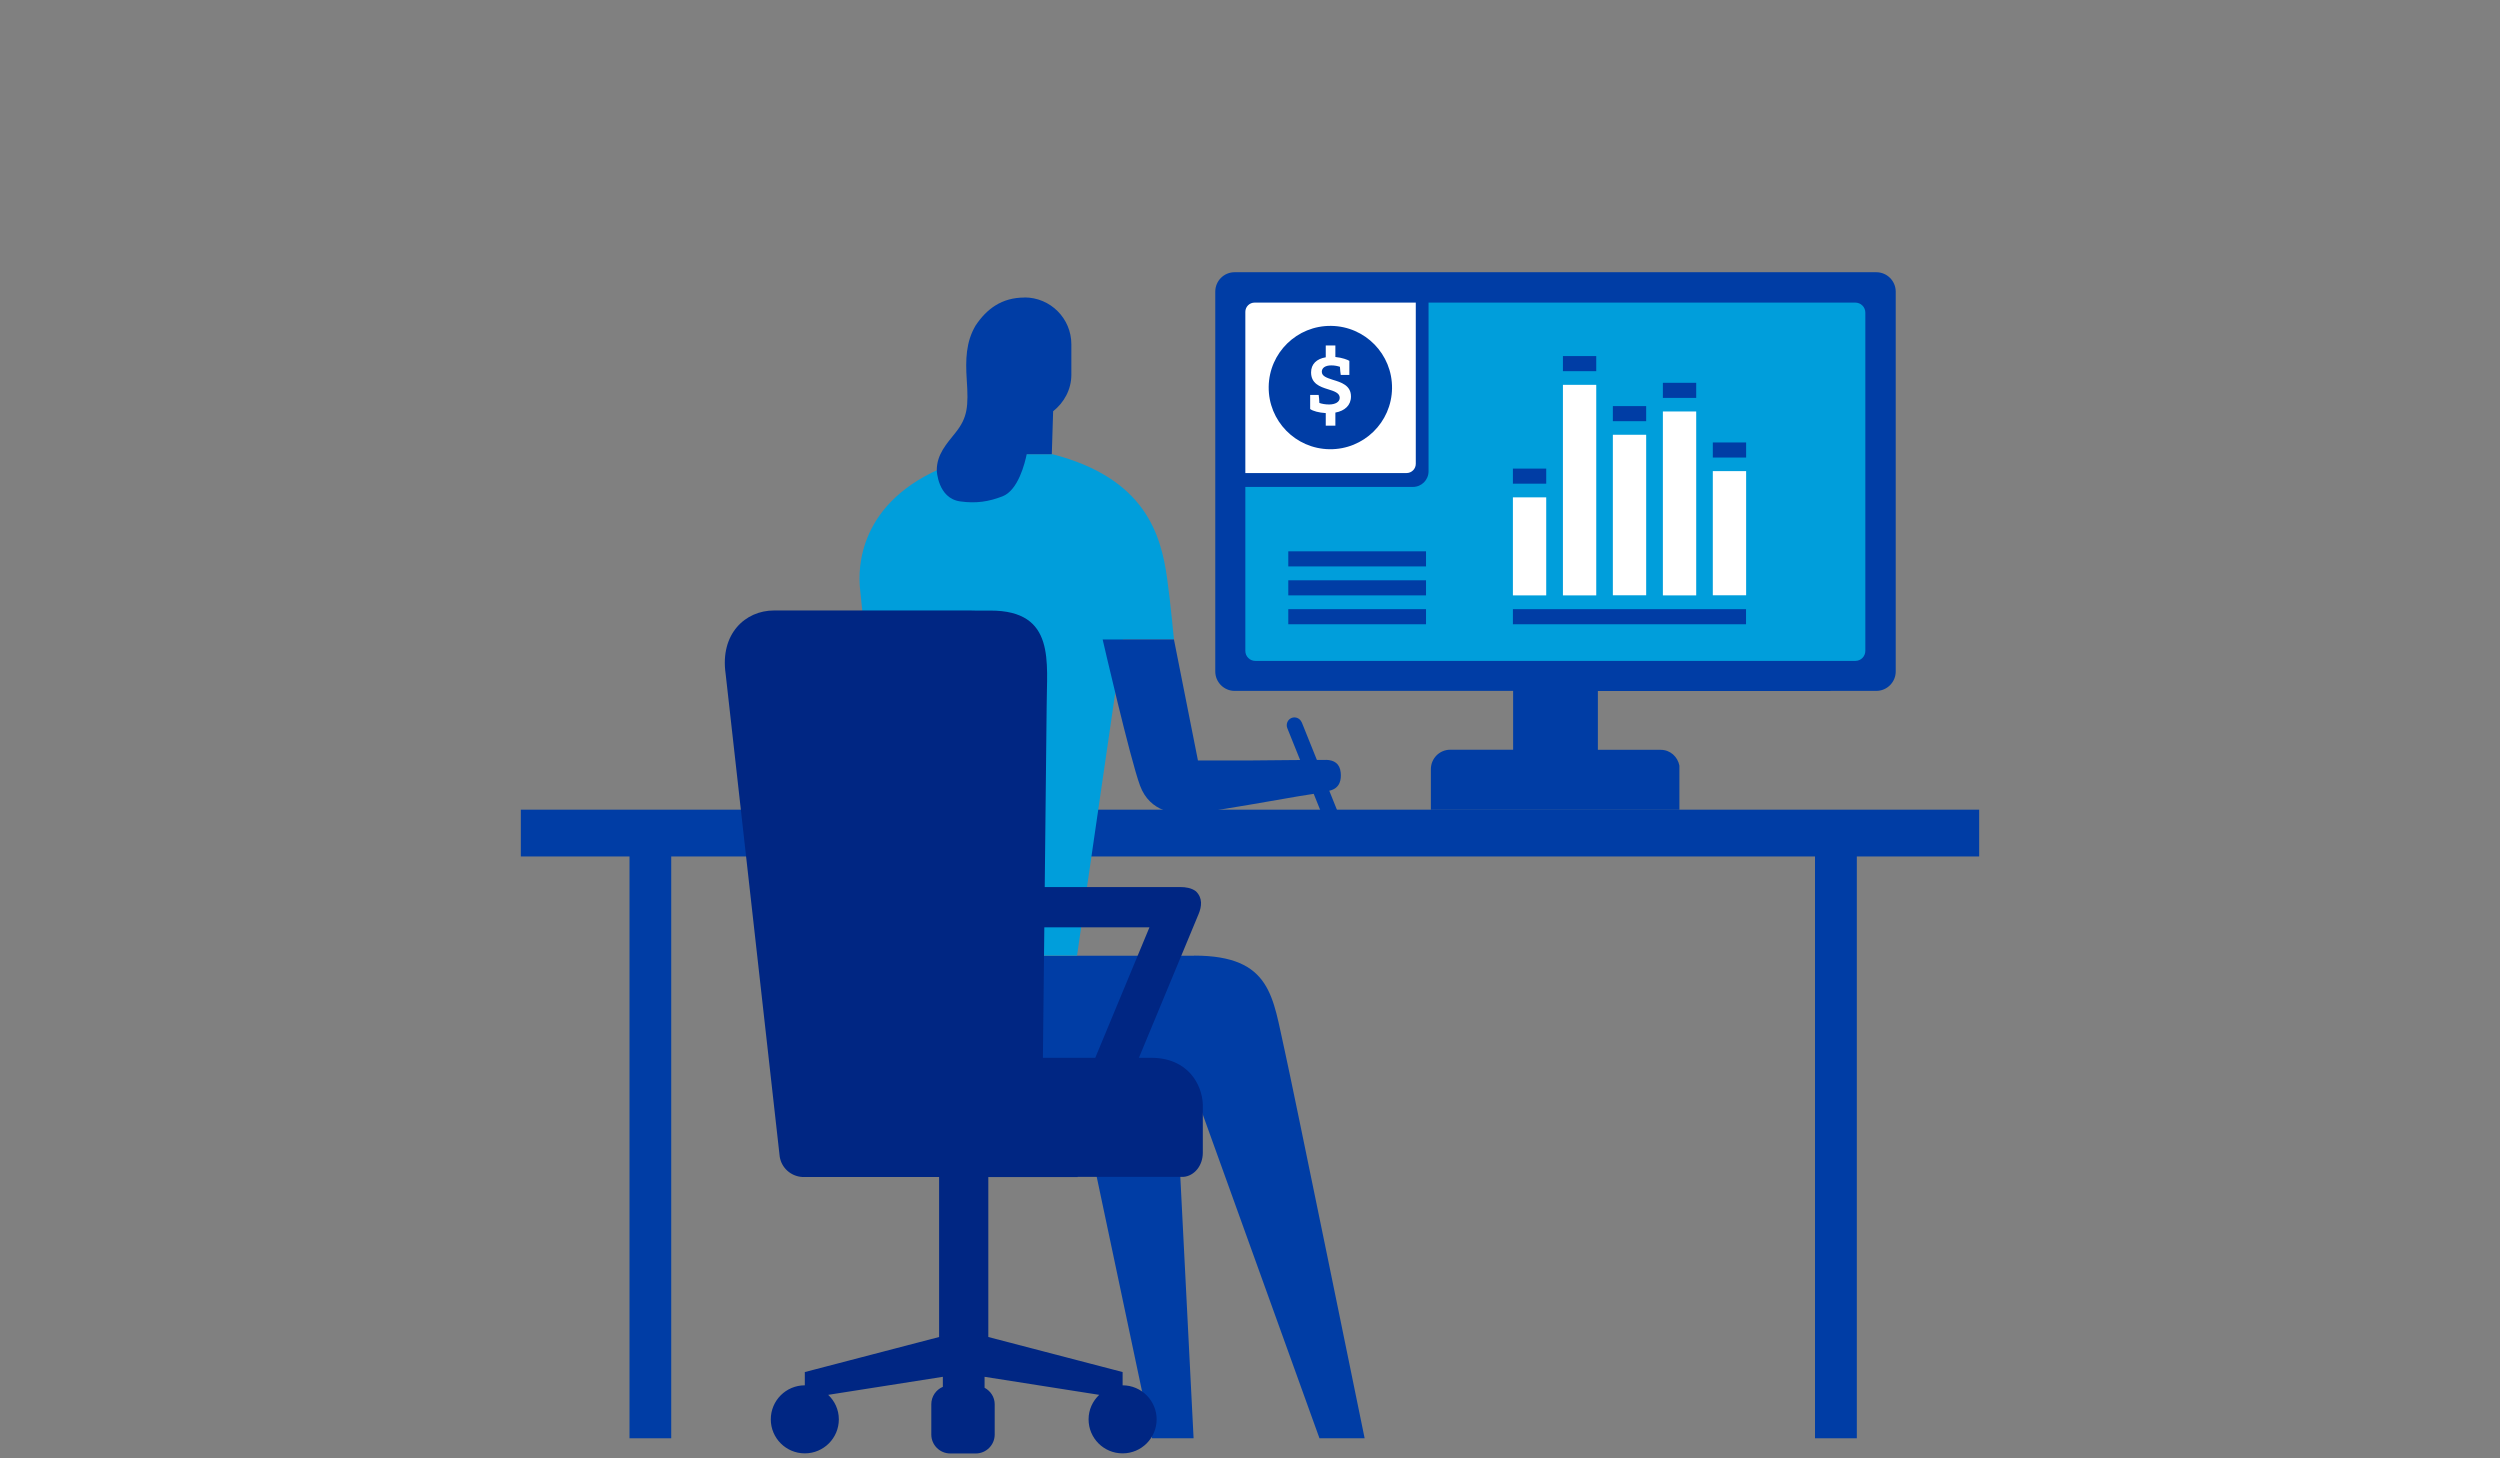 <svg width="480" height="280" viewBox="0 0 480 280" fill="none" xmlns="http://www.w3.org/2000/svg">
<rect x="0" y="0" width="480" height="280" fill="#808080" stroke="none"/>
<path d="M351.438 132.65H360.246C362.307 132.65 363.979 130.978 363.979 128.917V56C363.979 53.939 362.307 52.267 360.246 52.267H237.046C234.985 52.267 233.332 53.939 233.332 56V128.917C233.332 130.978 235.004 132.65 237.046 132.65H290.518V143.947H278.443C276.382 143.947 274.729 145.62 274.729 147.681V155.478H322.446V147C322.115 145.289 320.677 143.967 318.868 143.967H306.793V132.67H351.438V132.65Z" fill="#003DA5"/>
<path d="M303 126.894H356.219C357.289 126.894 358.144 126.039 358.144 124.969V60.025C358.144 58.956 357.289 58.1 356.219 58.1H241.031C239.961 58.1 239.105 58.956 239.105 60.025V124.969C239.105 126.039 239.961 126.894 241.031 126.894H287.036" fill="#009EDB"/>
<path d="M271.285 93.489H238.035C237.588 93.489 237.219 93.119 237.219 92.672V58.994C237.219 57.575 238.385 56.408 239.805 56.408H273.463C273.91 56.408 274.28 56.778 274.28 57.225V90.494C274.28 92.147 272.938 93.489 271.285 93.489Z" fill="#003DA5"/>
<path d="M270.061 90.825H239.105V59.869C239.105 58.897 239.903 58.1 240.875 58.1H271.831V89.055C271.831 90.028 271.033 90.825 270.061 90.825Z" fill="white"/>
<path d="M249.915 138.678C249.604 137.919 248.749 137.55 247.99 137.841C247.232 138.153 246.863 139.008 247.154 139.786L253.94 156.664L256.332 158.608L256.721 155.555L249.935 138.678H249.915Z" fill="#003DA5"/>
<path d="M182.833 155.458H182.367H137.061H123.314H100V164.442H120.864V276.15H128.875V164.442H195.861H185.692H301.833H348.481V276.15H356.511V164.442H380V155.458H182.833Z" fill="#003DA5"/>
<path d="M273.796 105.855H247.352V108.753H273.796V105.855Z" fill="#003DA5"/>
<path d="M273.796 111.417H247.352V114.314H273.796V111.417Z" fill="#003DA5"/>
<path d="M273.796 116.958H247.352V119.856H273.796V116.958Z" fill="#003DA5"/>
<path d="M229.285 183.478C244.257 183.478 244.335 191.567 246.669 201.736C247.894 207.083 262.01 276.15 262.01 276.15H253.338L228.896 208.328H225.727L229.169 276.15H221.177L206.788 208.056C206.788 208.056 191.855 208.328 188.102 208.328C182.91 208.328 179.682 206.636 177.66 203.953V183.497H229.285V183.478Z" fill="#003DA5"/>
<path d="M181.94 89.406C184.04 88.57 186.373 87.831 189.017 87.208H202.065C219.837 91.797 222.909 102.55 224.095 111.106C224.737 115.675 225.398 122.772 225.398 122.772H215.617L206.79 183.478H173.131L175.465 120.731H166.112C166.112 120.731 165.801 120.361 165.101 112.817C164.79 109.375 164.595 96.269 181.92 89.406" fill="#009EDB"/>
<path d="M254.66 145.911C253.824 145.872 243.79 145.969 240.135 146.008H230.004L225.396 122.772H211.707C211.707 122.772 216.976 145.678 218.882 150.83C220.788 155.983 225.668 156.43 228.877 156.236C230.957 156.119 249.371 152.872 249.371 152.872L251.704 152.503C252.015 152.483 253.513 152.23 255.302 151.803C257.421 151.297 257.518 149.489 257.421 148.38C257.265 146.553 256.099 145.95 254.66 145.892" fill="#003DA5"/>
<path d="M335.238 116.958H290.477V119.856H335.238V116.958Z" fill="#003DA5"/>
<path d="M296.874 89.97H290.477V92.867H296.874V89.97Z" fill="#003DA5"/>
<path d="M306.479 68.367H300.082V71.264H306.479V68.367Z" fill="#003DA5"/>
<path d="M316.065 77.972H309.668V80.869H316.065V77.972Z" fill="#003DA5"/>
<path d="M325.671 73.5H319.273V76.397H325.671V73.5Z" fill="#003DA5"/>
<path d="M335.257 84.953H328.859V87.85H335.257V84.953Z" fill="#003DA5"/>
<path d="M306.479 73.889H300.082V114.314H306.479V73.889Z" fill="white"/>
<path d="M296.874 95.492H290.477V114.314H296.874V95.492Z" fill="white"/>
<path d="M335.257 90.455H328.859V114.294H335.257V90.455Z" fill="white"/>
<path d="M325.671 79.003H319.273V114.314H325.671V79.003Z" fill="white"/>
<path d="M316.065 83.475H309.668V114.294H316.065V83.475Z" fill="white"/>
<path d="M196.698 57.128C192.323 57.128 189.426 59.325 187.307 62.514C185.459 65.644 185.362 69.067 185.615 72.897C185.965 78.05 185.77 80.169 183.476 83.047C181.745 85.225 179.859 87.228 179.859 90.3C179.859 90.3 180.034 95.667 184.351 96.269C187.404 96.697 189.815 96.328 192.479 95.297C195.493 94.13 196.776 88.939 197.126 87.208H201.948L202.201 78.964C204.282 77.311 205.701 74.803 205.701 71.944V66.111C205.701 61.133 201.676 57.108 196.698 57.108V57.128Z" fill="#003DA5"/>
<path d="M220.693 178.053L210.291 203.097H200.238L200.51 178.053H220.693ZM230.941 212.042C230.804 208.231 228.082 203.097 221.024 203.097H218.671L230.143 175.467C230.727 174.047 230.941 172.414 229.618 171.131C228.782 170.489 227.654 170.314 226.624 170.314H200.588L200.957 135.722C200.957 127.186 202.785 117.211 190.146 117.231H187.249L186.335 117.211H148.613C143.071 117.211 138.229 121.722 139.318 129.345L149.702 222.056C150.032 224.214 151.821 225.847 154.057 225.984H179.899H180.307V256.706L154.524 263.434V265.981C150.907 265.981 147.991 268.917 147.991 272.514C147.991 276.111 150.907 279.047 154.524 279.047C158.141 279.047 161.057 276.111 161.057 272.514C161.057 270.647 160.26 268.995 159.016 267.809L181.027 264.347V266.272C179.724 266.817 178.81 268.12 178.81 269.617V275.431C178.81 277.434 180.443 279.067 182.446 279.067H187.346C189.349 279.067 190.982 277.434 190.982 275.431V269.617C190.982 268.236 190.185 267.07 189.038 266.447V264.347L211.049 267.809C209.804 268.995 209.007 270.647 209.007 272.514C209.007 276.131 211.924 279.047 215.541 279.047C219.157 279.047 222.074 276.111 222.074 272.514C222.074 268.917 219.138 265.981 215.541 265.981V263.434L189.757 256.706V226.003H206.907V225.964H227.188C229.288 225.809 230.941 223.825 230.941 221.317V212.159C230.941 212.159 230.941 212.061 230.941 212.003" fill="#002683"/>
<path d="M267.27 74.561C267.353 68.022 262.119 62.653 255.58 62.57C249.04 62.487 243.672 67.72 243.588 74.26C243.505 80.799 248.739 86.168 255.278 86.251C261.818 86.335 267.186 81.101 267.27 74.561Z" fill="#003DA5"/>
<path d="M254.545 79.314C253.223 79.236 252.095 78.925 251.551 78.536V75.833H253.184C253.223 76.028 253.32 76.942 253.32 77.369C253.826 77.544 254.487 77.661 255.187 77.661C256.373 77.661 257.229 77.175 257.229 76.378C257.229 75.425 256.12 75.094 254.934 74.725C253.417 74.258 251.726 73.636 251.726 71.497C251.726 69.903 252.795 68.892 254.545 68.6V66.325H256.392V68.542C257.734 68.678 258.726 69.067 259.076 69.281V71.983H257.423C257.384 71.731 257.287 70.992 257.267 70.428C256.801 70.272 256.256 70.156 255.615 70.156C254.429 70.156 253.787 70.642 253.787 71.38C253.787 72.236 254.759 72.547 255.887 72.917C257.481 73.403 259.387 73.967 259.387 76.125C259.387 77.817 258.201 78.886 256.392 79.217V81.725H254.545V79.294V79.314Z" fill="white"/>
</svg>
